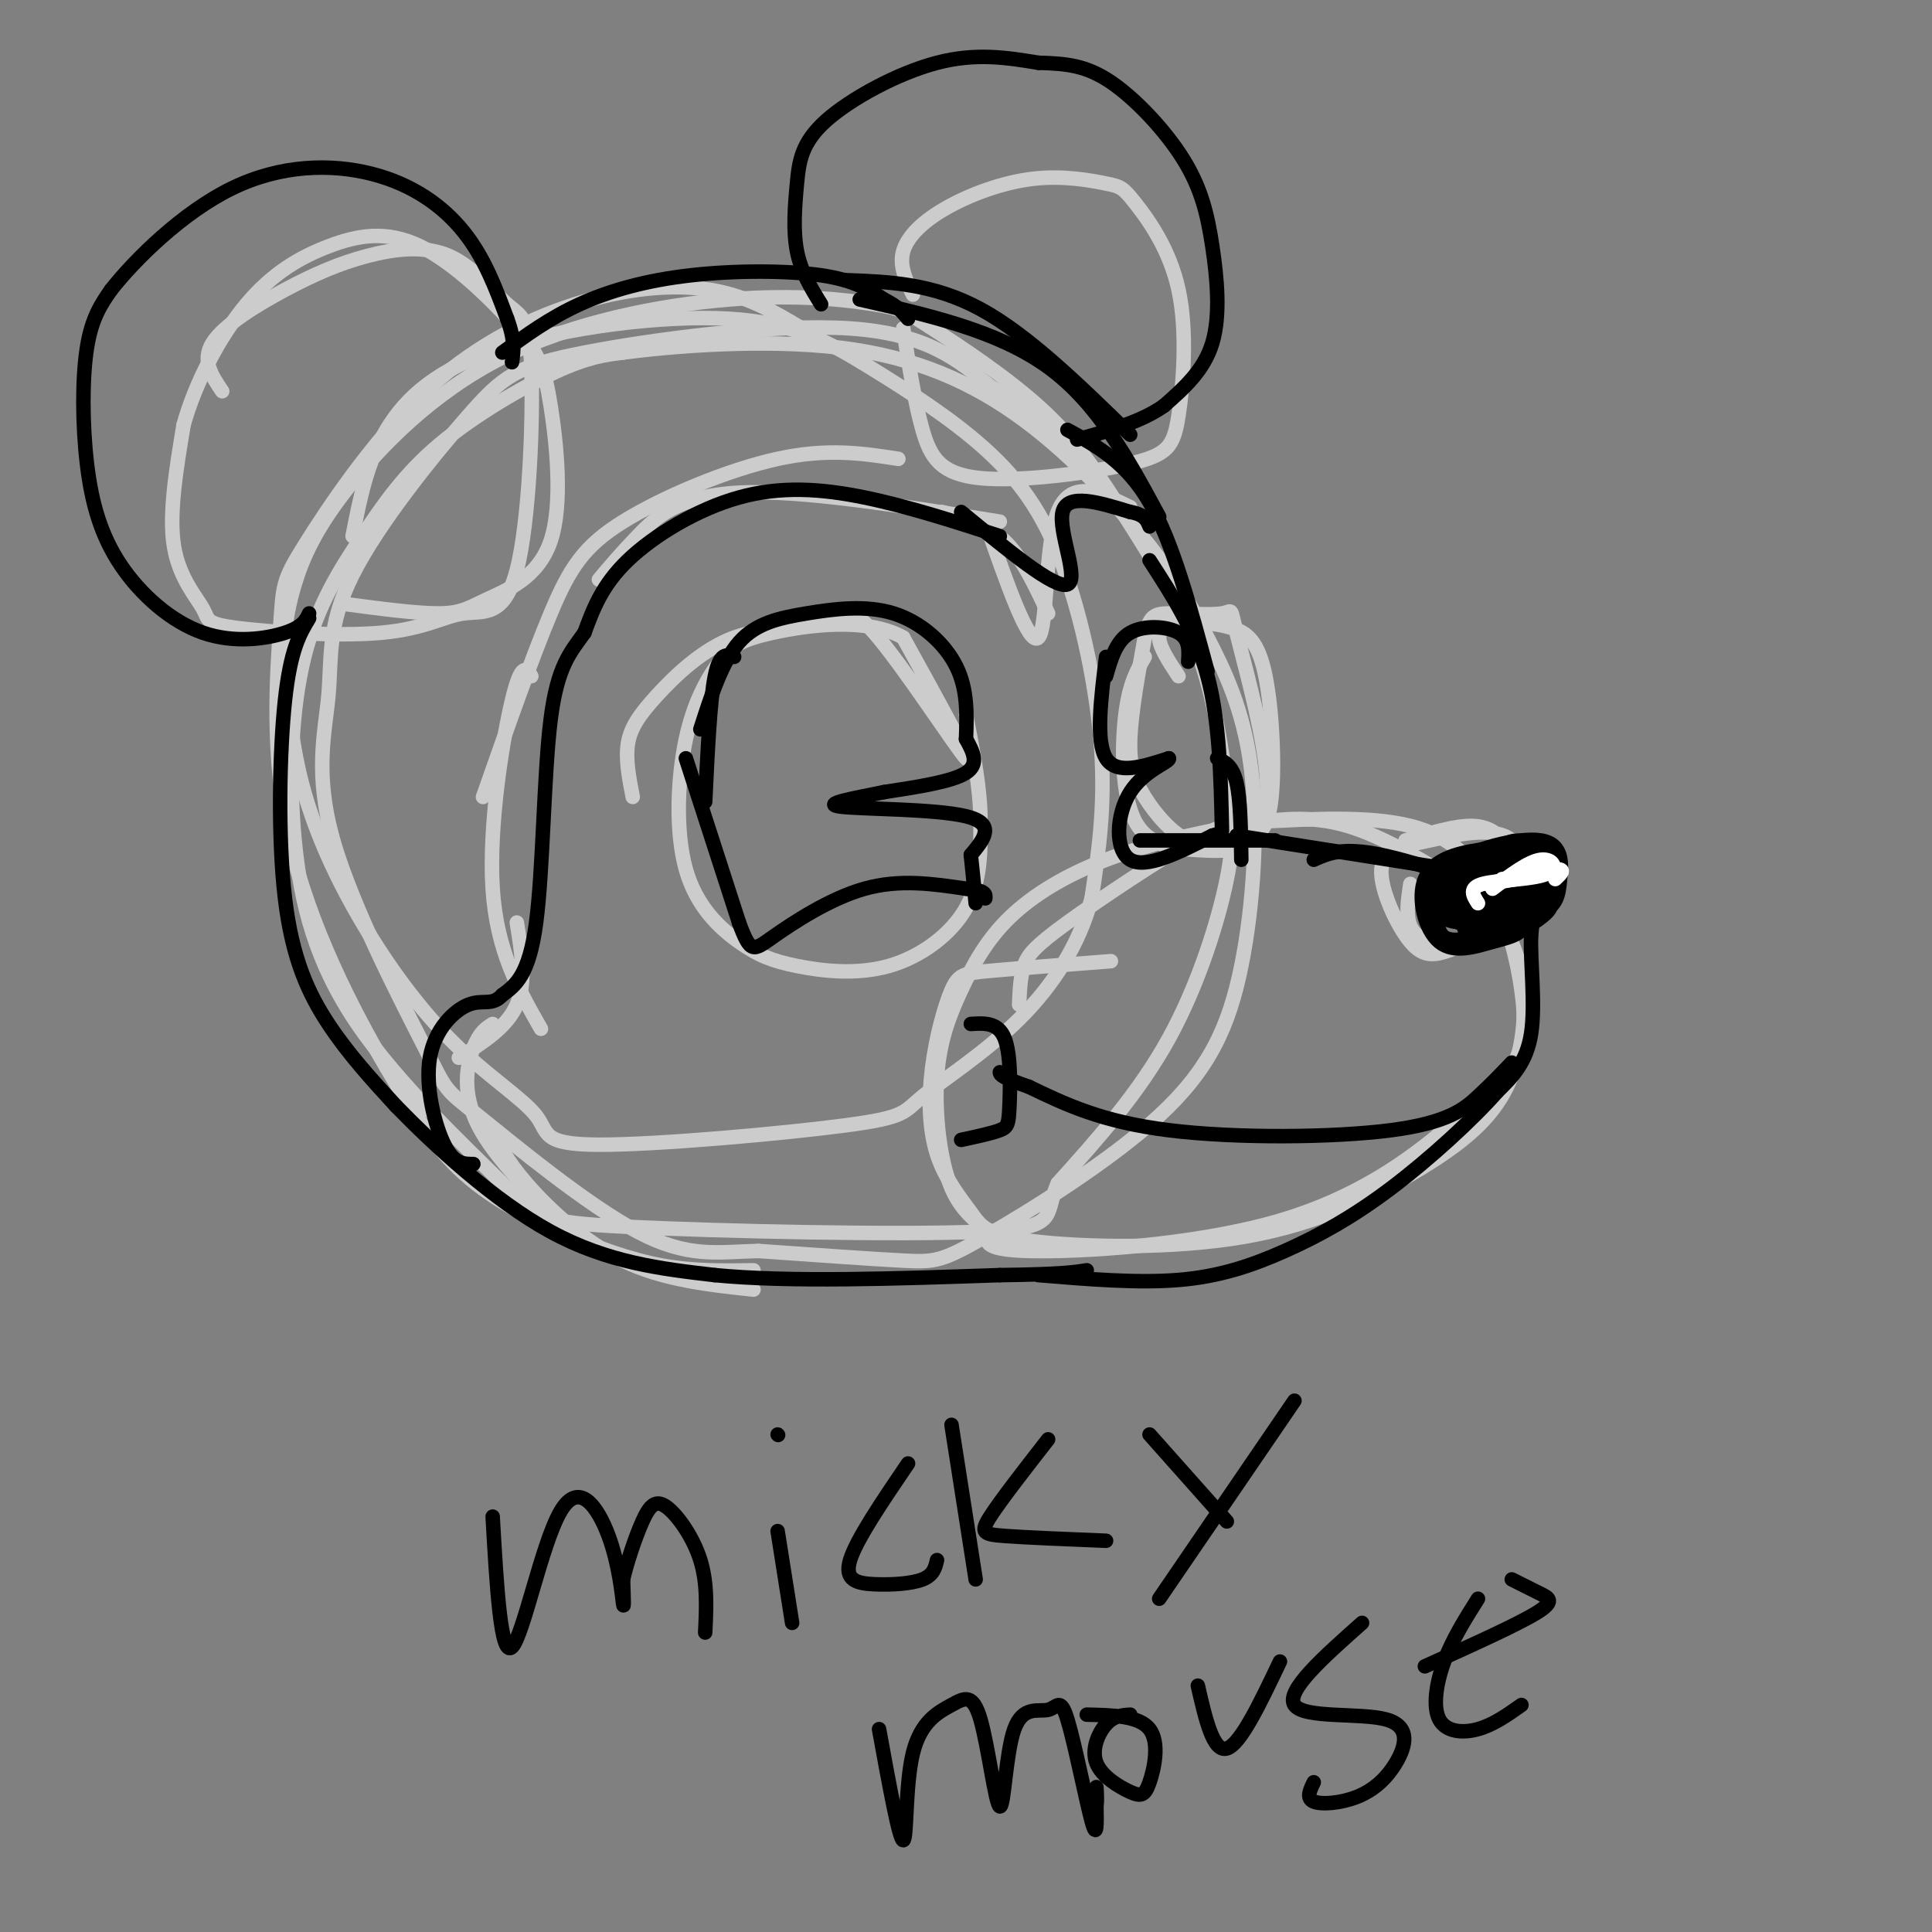 <svg viewBox='0 0 400 400' version='1.1' xmlns='http://www.w3.org/2000/svg' xmlns:xlink='http://www.w3.org/1999/xlink'><rect x="0" y="0" width="400" height="400" fill="#808080" stroke="none"/><g fill='none' stroke='rgb(204,204,204)' stroke-width='3' stroke-linecap='round' stroke-linejoin='round'><path d='M73,111c1.475,-7.609 2.950,-15.217 7,-22c4.050,-6.783 10.673,-12.740 24,-17c13.327,-4.260 33.356,-6.822 47,-6c13.644,0.822 20.902,5.027 29,10c8.098,4.973 17.037,10.714 24,17c6.963,6.286 11.952,13.115 16,24c4.048,10.885 7.157,25.824 8,38c0.843,12.176 -0.578,21.588 -2,31'/><path d='M226,186c-2.542,9.563 -7.898,17.972 -15,25c-7.102,7.028 -15.951,12.677 -20,16c-4.049,3.323 -3.298,4.322 -16,6c-12.702,1.678 -38.856,4.037 -51,4c-12.144,-0.037 -10.279,-2.468 -13,-6c-2.721,-3.532 -10.028,-8.163 -17,-15c-6.972,-6.837 -13.608,-15.879 -19,-25c-5.392,-9.121 -9.541,-18.320 -12,-27c-2.459,-8.680 -3.230,-16.840 -4,-25'/><path d='M59,139c-0.485,-7.117 0.303,-12.409 2,-18c1.697,-5.591 4.304,-11.482 11,-20c6.696,-8.518 17.482,-19.664 32,-27c14.518,-7.336 32.769,-10.862 47,-12c14.231,-1.138 24.441,0.110 30,1c5.559,0.890 6.465,1.420 12,5c5.535,3.580 15.697,10.211 23,17c7.303,6.789 11.747,13.736 17,22c5.253,8.264 11.314,17.844 15,28c3.686,10.156 4.998,20.887 6,28c1.002,7.113 1.693,10.607 0,19c-1.693,8.393 -5.769,21.684 -12,33c-6.231,11.316 -14.615,20.658 -23,30'/><path d='M219,245c-3.059,6.930 0.794,9.255 -16,10c-16.794,0.745 -54.235,-0.088 -73,-1c-18.765,-0.912 -18.853,-1.901 -26,-9c-7.147,-7.099 -21.351,-20.309 -30,-33c-8.649,-12.691 -11.742,-24.864 -13,-38c-1.258,-13.136 -0.680,-27.235 2,-38c2.680,-10.765 7.460,-18.195 12,-25c4.540,-6.805 8.838,-12.986 16,-19c7.162,-6.014 17.189,-11.861 24,-15c6.811,-3.139 10.405,-3.569 14,-4'/><path d='M129,73c10.433,-1.395 29.515,-2.882 45,-1c15.485,1.882 27.372,7.133 38,15c10.628,7.867 19.998,18.349 26,26c6.002,7.651 8.637,12.470 12,19c3.363,6.530 7.454,14.770 9,27c1.546,12.230 0.547,28.448 -2,41c-2.547,12.552 -6.641,21.437 -17,31c-10.359,9.563 -26.981,19.806 -36,25c-9.019,5.194 -10.434,5.341 -17,5c-6.566,-0.341 -18.283,-1.171 -30,-2'/><path d='M157,259c-8.398,0.171 -14.392,1.599 -25,-4c-10.608,-5.599 -25.829,-18.225 -33,-24c-7.171,-5.775 -6.291,-4.700 -11,-14c-4.709,-9.300 -15.008,-28.977 -19,-43c-3.992,-14.023 -1.677,-22.394 -1,-30c0.677,-7.606 -0.286,-14.447 5,-25c5.286,-10.553 16.819,-24.818 24,-33c7.181,-8.182 10.010,-10.280 24,-13c13.990,-2.720 39.140,-6.063 55,-5c15.860,1.063 22.430,6.531 29,12'/><path d='M205,80c7.833,4.333 12.917,9.167 18,14'/><path d='M211,208c0.116,-2.849 0.233,-5.697 1,-8c0.767,-2.303 2.185,-4.059 9,-9c6.815,-4.941 19.028,-13.067 26,-17c6.972,-3.933 8.705,-3.674 16,-4c7.295,-0.326 20.154,-1.236 29,1c8.846,2.236 13.680,7.620 17,14c3.320,6.380 5.124,13.756 6,20c0.876,6.244 0.822,11.355 -2,16c-2.822,4.645 -8.411,8.822 -14,13'/><path d='M299,234c-7.118,5.902 -17.915,14.158 -35,19c-17.085,4.842 -40.460,6.270 -51,6c-10.540,-0.270 -8.244,-2.237 -9,-4c-0.756,-1.763 -4.564,-3.323 -7,-9c-2.436,-5.677 -3.502,-15.471 -3,-23c0.502,-7.529 2.571,-12.794 5,-18c2.429,-5.206 5.217,-10.354 10,-15c4.783,-4.646 11.560,-8.792 20,-12c8.440,-3.208 18.541,-5.479 27,-7c8.459,-1.521 15.274,-2.292 23,0c7.726,2.292 16.363,7.646 25,13'/><path d='M304,184c6.357,4.910 9.751,10.685 11,18c1.249,7.315 0.354,16.170 -3,23c-3.354,6.830 -9.168,11.635 -18,17c-8.832,5.365 -20.681,11.291 -36,14c-15.319,2.709 -34.107,2.201 -44,1c-9.893,-1.201 -10.892,-3.095 -13,-6c-2.108,-2.905 -5.324,-6.823 -7,-12c-1.676,-5.177 -1.810,-11.615 -1,-18c0.810,-6.385 2.564,-12.719 4,-16c1.436,-3.281 2.553,-3.509 8,-4c5.447,-0.491 15.223,-1.246 25,-2'/><path d='M291,174c5.199,-1.568 10.397,-3.136 14,-3c3.603,0.136 5.610,1.974 8,5c2.390,3.026 5.163,7.238 3,11c-2.163,3.762 -9.262,7.075 -14,9c-4.738,1.925 -7.115,2.463 -10,-1c-2.885,-3.463 -6.279,-10.925 -6,-15c0.279,-4.075 4.229,-4.762 10,-6c5.771,-1.238 13.361,-3.026 17,0c3.639,3.026 3.325,10.864 2,15c-1.325,4.136 -3.663,4.568 -6,5'/><path d='M309,194c-4.178,1.267 -11.622,1.933 -15,0c-3.378,-1.933 -2.689,-6.467 -2,-11'/><path d='M131,165c-0.751,-3.870 -1.503,-7.740 -1,-11c0.503,-3.260 2.260,-5.911 6,-10c3.740,-4.089 9.464,-9.615 16,-12c6.536,-2.385 13.886,-1.629 18,-3c4.114,-1.371 4.992,-4.869 11,2c6.008,6.869 17.145,24.105 19,26c1.855,1.895 -5.573,-11.553 -13,-25'/><path d='M187,132c-7.562,-4.299 -19.969,-2.548 -27,-1c-7.031,1.548 -8.688,2.893 -11,6c-2.312,3.107 -5.278,7.975 -7,16c-1.722,8.025 -2.199,19.205 0,27c2.199,7.795 7.073,12.205 11,15c3.927,2.795 6.908,3.976 12,5c5.092,1.024 12.294,1.891 19,0c6.706,-1.891 12.916,-6.540 16,-12c3.084,-5.460 3.042,-11.730 3,-18'/><path d='M203,170c0.000,-6.667 -1.500,-14.333 -3,-22'/><path d='M244,140c-2.005,-3.037 -4.011,-6.075 -4,-8c0.011,-1.925 2.037,-2.738 5,-3c2.963,-0.262 6.863,0.028 10,1c3.137,0.972 5.511,2.627 7,10c1.489,7.373 2.092,20.466 1,27c-1.092,6.534 -3.878,6.511 -7,7c-3.122,0.489 -6.579,1.492 -10,0c-3.421,-1.492 -6.806,-5.479 -9,-9c-2.194,-3.521 -3.198,-6.578 -3,-12c0.198,-5.422 1.599,-13.211 3,-21'/><path d='M237,132c0.951,-4.416 1.827,-4.955 5,-5c3.173,-0.045 8.643,0.406 11,0c2.357,-0.406 1.602,-1.667 3,4c1.398,5.667 4.950,18.262 6,27c1.050,8.738 -0.401,13.618 -3,16c-2.599,2.382 -6.346,2.267 -11,2c-4.654,-0.267 -10.214,-0.687 -13,-6c-2.786,-5.313 -2.796,-15.518 -2,-22c0.796,-6.482 2.398,-9.241 4,-12'/><path d='M195,106c4.667,1.250 9.333,2.500 13,6c3.667,3.500 6.333,9.250 9,15'/><path d='M204,108c4.533,13.000 9.067,26.000 11,24c1.933,-2.000 1.267,-19.000 4,-26c2.733,-7.000 8.867,-4.000 15,-1'/><path d='M207,108c-20.644,-3.333 -41.289,-6.667 -54,-6c-12.711,0.667 -17.489,5.333 -21,9c-3.511,3.667 -5.756,6.333 -8,9'/><path d='M186,95c-7.310,-1.131 -14.619,-2.262 -25,0c-10.381,2.262 -23.833,7.917 -32,13c-8.167,5.083 -11.048,9.595 -15,19c-3.952,9.405 -8.976,23.702 -14,38'/><path d='M110,140c-1.022,-1.578 -2.044,-3.156 -4,5c-1.956,8.156 -4.844,26.044 -4,39c0.844,12.956 5.422,20.978 10,29'/><path d='M107,191c1.000,6.167 2.000,12.333 0,17c-2.000,4.667 -7.000,7.833 -12,11'/><path d='M102,212c-1.356,0.844 -2.711,1.689 -4,5c-1.289,3.311 -2.511,9.089 1,16c3.511,6.911 11.756,14.956 20,23'/><path d='M102,234c1.333,3.000 2.667,6.000 7,11c4.333,5.000 11.667,12.000 20,16c8.333,4.000 17.667,5.000 27,6'/><path d='M156,263c-6.190,0.107 -12.381,0.214 -19,-1c-6.619,-1.214 -13.667,-3.750 -21,-7c-7.333,-3.250 -14.952,-7.214 -21,-13c-6.048,-5.786 -10.524,-13.393 -15,-21'/><path d='M80,221c-6.722,-11.386 -16.029,-29.351 -20,-47c-3.971,-17.649 -2.608,-34.984 -2,-44c0.608,-9.016 0.461,-9.714 5,-17c4.539,-7.286 13.763,-21.159 24,-31c10.237,-9.841 21.487,-15.649 32,-19c10.513,-3.351 20.289,-4.243 28,-3c7.711,1.243 13.355,4.622 19,8'/><path d='M166,68c3.167,1.333 1.583,0.667 0,0'/><path d='M46,81c-2.143,-3.173 -4.287,-6.345 -2,-10c2.287,-3.655 9.003,-7.791 15,-11c5.997,-3.209 11.275,-5.491 17,-7c5.725,-1.509 11.898,-2.244 17,0c5.102,2.244 9.133,7.468 12,10c2.867,2.532 4.570,2.371 5,13c0.430,10.629 -0.414,32.046 -3,42c-2.586,9.954 -6.913,8.445 -11,9c-4.087,0.555 -7.935,3.174 -17,4c-9.065,0.826 -23.347,-0.139 -30,-1c-6.653,-0.861 -5.676,-1.616 -7,-4c-1.324,-2.384 -4.950,-6.395 -6,-13c-1.050,-6.605 0.475,-15.802 2,-25'/><path d='M38,88c2.451,-8.865 7.579,-18.527 13,-25c5.421,-6.473 11.135,-9.756 17,-12c5.865,-2.244 11.882,-3.447 19,0c7.118,3.447 15.336,11.545 20,17c4.664,5.455 5.775,8.265 7,16c1.225,7.735 2.566,20.393 0,28c-2.566,7.607 -9.037,10.163 -13,12c-3.963,1.837 -5.418,2.953 -10,3c-4.582,0.047 -12.291,-0.977 -20,-2'/><path d='M189,61c-1.432,-2.973 -2.865,-5.946 -2,-9c0.865,-3.054 4.027,-6.190 9,-9c4.973,-2.810 11.758,-5.296 18,-6c6.242,-0.704 11.940,0.372 15,1c3.060,0.628 3.482,0.809 6,4c2.518,3.191 7.132,9.394 9,18c1.868,8.606 0.989,19.615 0,26c-0.989,6.385 -2.090,8.144 -10,10c-7.910,1.856 -22.630,3.807 -31,3c-8.370,-0.807 -10.392,-4.374 -12,-10c-1.608,-5.626 -2.804,-13.313 -4,-21'/></g>
<g fill='none' stroke='rgb(0,0,0)' stroke-width='3' stroke-linecap='round' stroke-linejoin='round'><path d='M64,127c-0.649,1.390 -1.298,2.780 -5,4c-3.702,1.220 -10.456,2.269 -17,0c-6.544,-2.269 -12.878,-7.856 -17,-14c-4.122,-6.144 -6.033,-12.847 -7,-21c-0.967,-8.153 -0.991,-17.758 0,-24c0.991,-6.242 2.995,-9.121 5,-12'/><path d='M23,60c4.952,-6.297 14.833,-16.038 25,-21c10.167,-4.962 20.622,-5.144 29,-3c8.378,2.144 14.679,6.612 19,12c4.321,5.388 6.660,11.694 9,18'/><path d='M105,66c1.667,4.500 1.333,6.750 1,9'/><path d='M104,73c4.887,-3.577 9.774,-7.155 16,-10c6.226,-2.845 13.792,-4.958 23,-6c9.208,-1.042 20.060,-1.012 27,0c6.940,1.012 9.970,3.006 13,5'/><path d='M183,62c3.000,1.500 4.000,2.750 5,4'/><path d='M170,63c-2.081,-3.362 -4.163,-6.724 -5,-11c-0.837,-4.276 -0.431,-9.466 0,-14c0.431,-4.534 0.885,-8.413 6,-13c5.115,-4.587 14.890,-9.882 23,-12c8.110,-2.118 14.555,-1.059 21,0'/><path d='M215,13c5.825,0.153 9.887,0.535 15,4c5.113,3.465 11.278,10.011 15,16c3.722,5.989 5.002,11.420 6,18c0.998,6.580 1.714,14.309 0,20c-1.714,5.691 -5.857,9.346 -10,13'/><path d='M241,84c-4.667,3.333 -11.333,5.167 -18,7'/><path d='M175,58c9.083,0.333 18.167,0.667 28,6c9.833,5.333 20.417,15.667 31,26'/><path d='M178,62c14.333,3.250 28.667,6.500 39,14c10.333,7.500 16.667,19.250 23,31'/><path d='M221,89c6.083,3.333 12.167,6.667 17,15c4.833,8.333 8.417,21.667 12,35'/><path d='M238,116c4.750,7.333 9.500,14.667 12,24c2.500,9.333 2.750,20.667 3,32'/><path d='M252,157c1.583,0.750 3.167,1.500 4,5c0.833,3.500 0.917,9.750 1,16'/><path d='M64,128c-1.929,3.220 -3.857,6.440 -5,17c-1.143,10.560 -1.500,28.458 0,41c1.500,12.542 4.857,19.726 9,26c4.143,6.274 9.071,11.637 14,17'/><path d='M82,229c7.778,8.022 20.222,19.578 32,26c11.778,6.422 22.889,7.711 34,9'/><path d='M148,264c15.500,1.500 37.250,0.750 59,0'/><path d='M207,264c12.833,-0.167 15.417,-0.583 18,-1'/><path d='M256,173c0.000,0.000 57.000,9.000 57,9'/><path d='M272,178c2.970,-1.340 5.939,-2.679 14,-1c8.061,1.679 21.212,6.378 27,9c5.788,2.622 4.212,3.167 4,8c-0.212,4.833 0.939,13.952 0,20c-0.939,6.048 -3.970,9.024 -7,12'/><path d='M310,226c-4.990,5.697 -13.967,13.939 -22,20c-8.033,6.061 -15.124,9.939 -22,13c-6.876,3.061 -13.536,5.303 -22,6c-8.464,0.697 -18.732,-0.152 -29,-1'/><path d='M264,174c0.000,0.000 -28.000,0.000 -28,0'/><path d='M299,183c5.443,-1.345 10.886,-2.691 14,-1c3.114,1.691 3.899,6.418 3,9c-0.899,2.582 -3.480,3.018 -7,4c-3.520,0.982 -7.977,2.509 -11,0c-3.023,-2.509 -4.611,-9.054 -3,-13c1.611,-3.946 6.421,-5.292 11,-6c4.579,-0.708 8.929,-0.777 11,1c2.071,1.777 1.865,5.402 1,8c-0.865,2.598 -2.390,4.171 -5,5c-2.610,0.829 -6.305,0.915 -10,1'/><path d='M303,191c-2.797,-0.087 -4.791,-0.806 -6,-3c-1.209,-2.194 -1.635,-5.864 3,-9c4.635,-3.136 14.331,-5.737 19,-5c4.669,0.737 4.310,4.814 4,8c-0.310,3.186 -0.571,5.481 -4,7c-3.429,1.519 -10.026,2.261 -13,2c-2.974,-0.261 -2.325,-1.525 -2,-4c0.325,-2.475 0.328,-6.160 2,-8c1.672,-1.840 5.015,-1.833 8,-2c2.985,-0.167 5.611,-0.506 7,1c1.389,1.506 1.540,4.859 -2,7c-3.540,2.141 -10.770,3.071 -18,4'/><path d='M301,189c-2.384,-0.698 0.657,-4.444 5,-7c4.343,-2.556 9.989,-3.923 13,-2c3.011,1.923 3.386,7.136 0,10c-3.386,2.864 -10.532,3.379 -13,2c-2.468,-1.379 -0.260,-4.653 3,-6c3.260,-1.347 7.570,-0.767 10,0c2.430,0.767 2.981,1.721 0,4c-2.981,2.279 -9.495,5.883 -13,5c-3.505,-0.883 -4.001,-6.252 -3,-10c1.001,-3.748 3.501,-5.874 6,-8'/><path d='M309,177c2.194,-2.320 4.680,-4.120 8,-2c3.320,2.120 7.475,8.160 4,12c-3.475,3.840 -14.581,5.480 -19,4c-4.419,-1.480 -2.151,-6.079 2,-10c4.151,-3.921 10.185,-7.164 13,-7c2.815,0.164 2.412,3.737 2,6c-0.412,2.263 -0.832,3.218 -4,4c-3.168,0.782 -9.084,1.391 -15,2'/><path d='M145,151c2.241,-6.992 4.482,-13.984 8,-18c3.518,-4.016 8.314,-5.056 14,-6c5.686,-0.944 12.262,-1.793 18,0c5.738,1.793 10.640,6.226 13,11c2.360,4.774 2.180,9.887 2,15'/><path d='M152,136c-1.500,-0.500 -3.000,-1.000 -4,4c-1.000,5.000 -1.500,15.500 -2,26'/><path d='M142,157c0.000,0.000 11.000,34.000 11,34'/><path d='M153,191c2.405,6.536 2.917,5.875 7,3c4.083,-2.875 11.738,-7.964 19,-10c7.262,-2.036 14.131,-1.018 21,0'/><path d='M200,184c4.167,0.333 4.083,1.167 4,2'/><path d='M200,153c1.417,2.583 2.833,5.167 0,7c-2.833,1.833 -9.917,2.917 -17,4'/><path d='M183,164c-6.202,1.274 -13.208,2.458 -9,3c4.208,0.542 19.631,0.440 26,2c6.369,1.560 3.685,4.780 1,8'/><path d='M201,177c0.333,3.000 0.667,6.500 1,10'/><path d='M229,140c1.044,-3.667 2.089,-7.333 5,-9c2.911,-1.667 7.689,-1.333 10,0c2.311,1.333 2.156,3.667 2,6'/><path d='M229,136c-1.083,8.750 -2.167,17.500 0,21c2.167,3.500 7.583,1.750 13,0'/><path d='M242,157c0.405,0.690 -5.083,2.417 -8,7c-2.917,4.583 -3.262,12.024 0,14c3.262,1.976 10.131,-1.512 17,-5'/><path d='M251,173c2.833,-0.833 1.417,-0.417 0,0'/><path d='M313,220c-2.119,2.220 -4.238,4.440 -7,7c-2.762,2.560 -6.167,5.458 -18,7c-11.833,1.542 -32.095,1.726 -46,0c-13.905,-1.726 -21.452,-5.363 -29,-9'/><path d='M213,225c-5.833,-2.000 -5.917,-2.500 -6,-3'/><path d='M201,212c2.833,-0.179 5.667,-0.357 7,3c1.333,3.357 1.167,10.250 1,14c-0.167,3.750 -0.333,4.357 -2,5c-1.667,0.643 -4.833,1.321 -8,2'/><path d='M199,106c9.711,8.000 19.422,16.000 22,15c2.578,-1.000 -1.978,-11.000 -1,-15c0.978,-4.000 7.489,-2.000 14,0'/><path d='M234,106c3.000,0.500 3.500,1.750 4,3'/><path d='M207,111c-9.524,-3.083 -19.048,-6.167 -28,-8c-8.952,-1.833 -17.333,-2.417 -26,0c-8.667,2.417 -17.619,7.833 -23,13c-5.381,5.167 -7.190,10.083 -9,15'/><path d='M121,131c-2.881,4.071 -5.583,6.750 -7,18c-1.417,11.250 -1.548,31.071 -3,42c-1.452,10.929 -4.226,12.964 -7,15'/><path d='M104,206c-2.155,2.381 -4.041,0.834 -7,2c-2.959,1.166 -6.989,5.045 -8,11c-1.011,5.955 0.997,13.987 3,18c2.003,4.013 4.002,4.006 6,4'/><path d='M102,314c0.837,14.614 1.675,29.228 4,27c2.325,-2.228 6.139,-21.298 10,-28c3.861,-6.702 7.770,-1.035 10,5c2.230,6.035 2.780,12.439 3,14c0.220,1.561 0.110,-1.719 0,-5'/><path d='M129,327c0.711,-3.182 2.490,-8.636 4,-12c1.510,-3.364 2.753,-4.636 5,-3c2.247,1.636 5.499,6.182 7,11c1.501,4.818 1.250,9.909 1,15'/><path d='M161,317c0.000,0.000 3.000,19.000 3,19'/><path d='M161,297c0.000,0.000 0.100,0.100 0.1,0.1'/><path d='M188,303c-5.357,7.881 -10.714,15.762 -12,20c-1.286,4.238 1.500,4.833 5,5c3.500,0.167 7.714,-0.095 10,-1c2.286,-0.905 2.643,-2.452 3,-4'/><path d='M197,295c0.000,0.000 5.000,32.000 5,32'/><path d='M217,298c-4.933,6.333 -9.867,12.667 -12,16c-2.133,3.333 -1.467,3.667 3,4c4.467,0.333 12.733,0.667 21,1'/><path d='M268,290c0.000,0.000 -28.000,41.000 -28,41'/><path d='M238,297c0.000,0.000 16.000,18.000 16,18'/><path d='M182,358c2.089,11.480 4.177,22.959 5,23c0.823,0.041 0.379,-11.358 2,-18c1.621,-6.642 5.305,-8.529 8,-10c2.695,-1.471 4.399,-2.527 6,3c1.601,5.527 3.098,17.638 4,18c0.902,0.362 1.209,-11.025 3,-16c1.791,-4.975 5.068,-3.540 7,-4c1.932,-0.460 2.520,-2.816 4,2c1.480,4.816 3.851,16.805 5,21c1.149,4.195 1.074,0.598 1,-3'/><path d='M227,374c0.167,-1.167 0.083,-2.583 0,-4'/><path d='M225,355c5.432,0.115 10.864,0.231 13,3c2.136,2.769 0.976,8.192 0,11c-0.976,2.808 -1.767,3.000 -4,2c-2.233,-1.000 -5.909,-3.192 -7,-6c-1.091,-2.808 0.403,-6.231 2,-8c1.597,-1.769 3.299,-1.885 5,-2'/><path d='M248,349c1.583,6.917 3.167,13.833 6,13c2.833,-0.833 6.917,-9.417 11,-18'/><path d='M282,336c-7.962,7.065 -15.925,14.131 -14,17c1.925,2.869 13.737,1.542 19,3c5.263,1.458 3.978,5.700 2,9c-1.978,3.300 -4.648,5.658 -8,7c-3.352,1.342 -7.386,1.669 -9,1c-1.614,-0.669 -0.807,-2.335 0,-4'/><path d='M306,331c-2.661,4.226 -5.321,8.452 -7,13c-1.679,4.548 -2.375,9.417 -1,12c1.375,2.583 4.821,2.881 8,2c3.179,-0.881 6.089,-2.940 9,-5'/><path d='M313,327c2.133,1.067 4.267,2.133 6,3c1.733,0.867 3.067,1.533 -1,4c-4.067,2.467 -13.533,6.733 -23,11'/><path d='M313,187c2.013,-1.359 4.027,-2.718 4,-2c-0.027,0.718 -2.093,3.513 -6,6c-3.907,2.487 -9.655,4.666 -12,3c-2.345,-1.666 -1.288,-7.179 -1,-10c0.288,-2.821 -0.192,-2.952 4,-4c4.192,-1.048 13.055,-3.014 16,-2c2.945,1.014 -0.027,5.007 -3,9'/></g>
<g fill='none' stroke='rgb(255,255,255)' stroke-width='3' stroke-linecap='round' stroke-linejoin='round'><path d='M311,182c4.911,-0.711 9.822,-1.422 8,-1c-1.822,0.422 -10.378,1.978 -11,2c-0.622,0.022 6.689,-1.489 14,-3'/><path d='M322,180c2.333,-0.167 1.167,0.917 0,2'/><path d='M309,184c3.732,-2.839 7.464,-5.679 10,-6c2.536,-0.321 3.875,1.875 1,3c-2.875,1.125 -9.964,1.179 -13,2c-3.036,0.821 -2.018,2.411 -1,4'/></g>
<g fill='none' stroke='rgb(0,0,0)' stroke-width='3' stroke-linecap='round' stroke-linejoin='round'><path d='M309,194c0.000,0.000 0.100,0.100 0.1,0.1'/></g>
</svg>